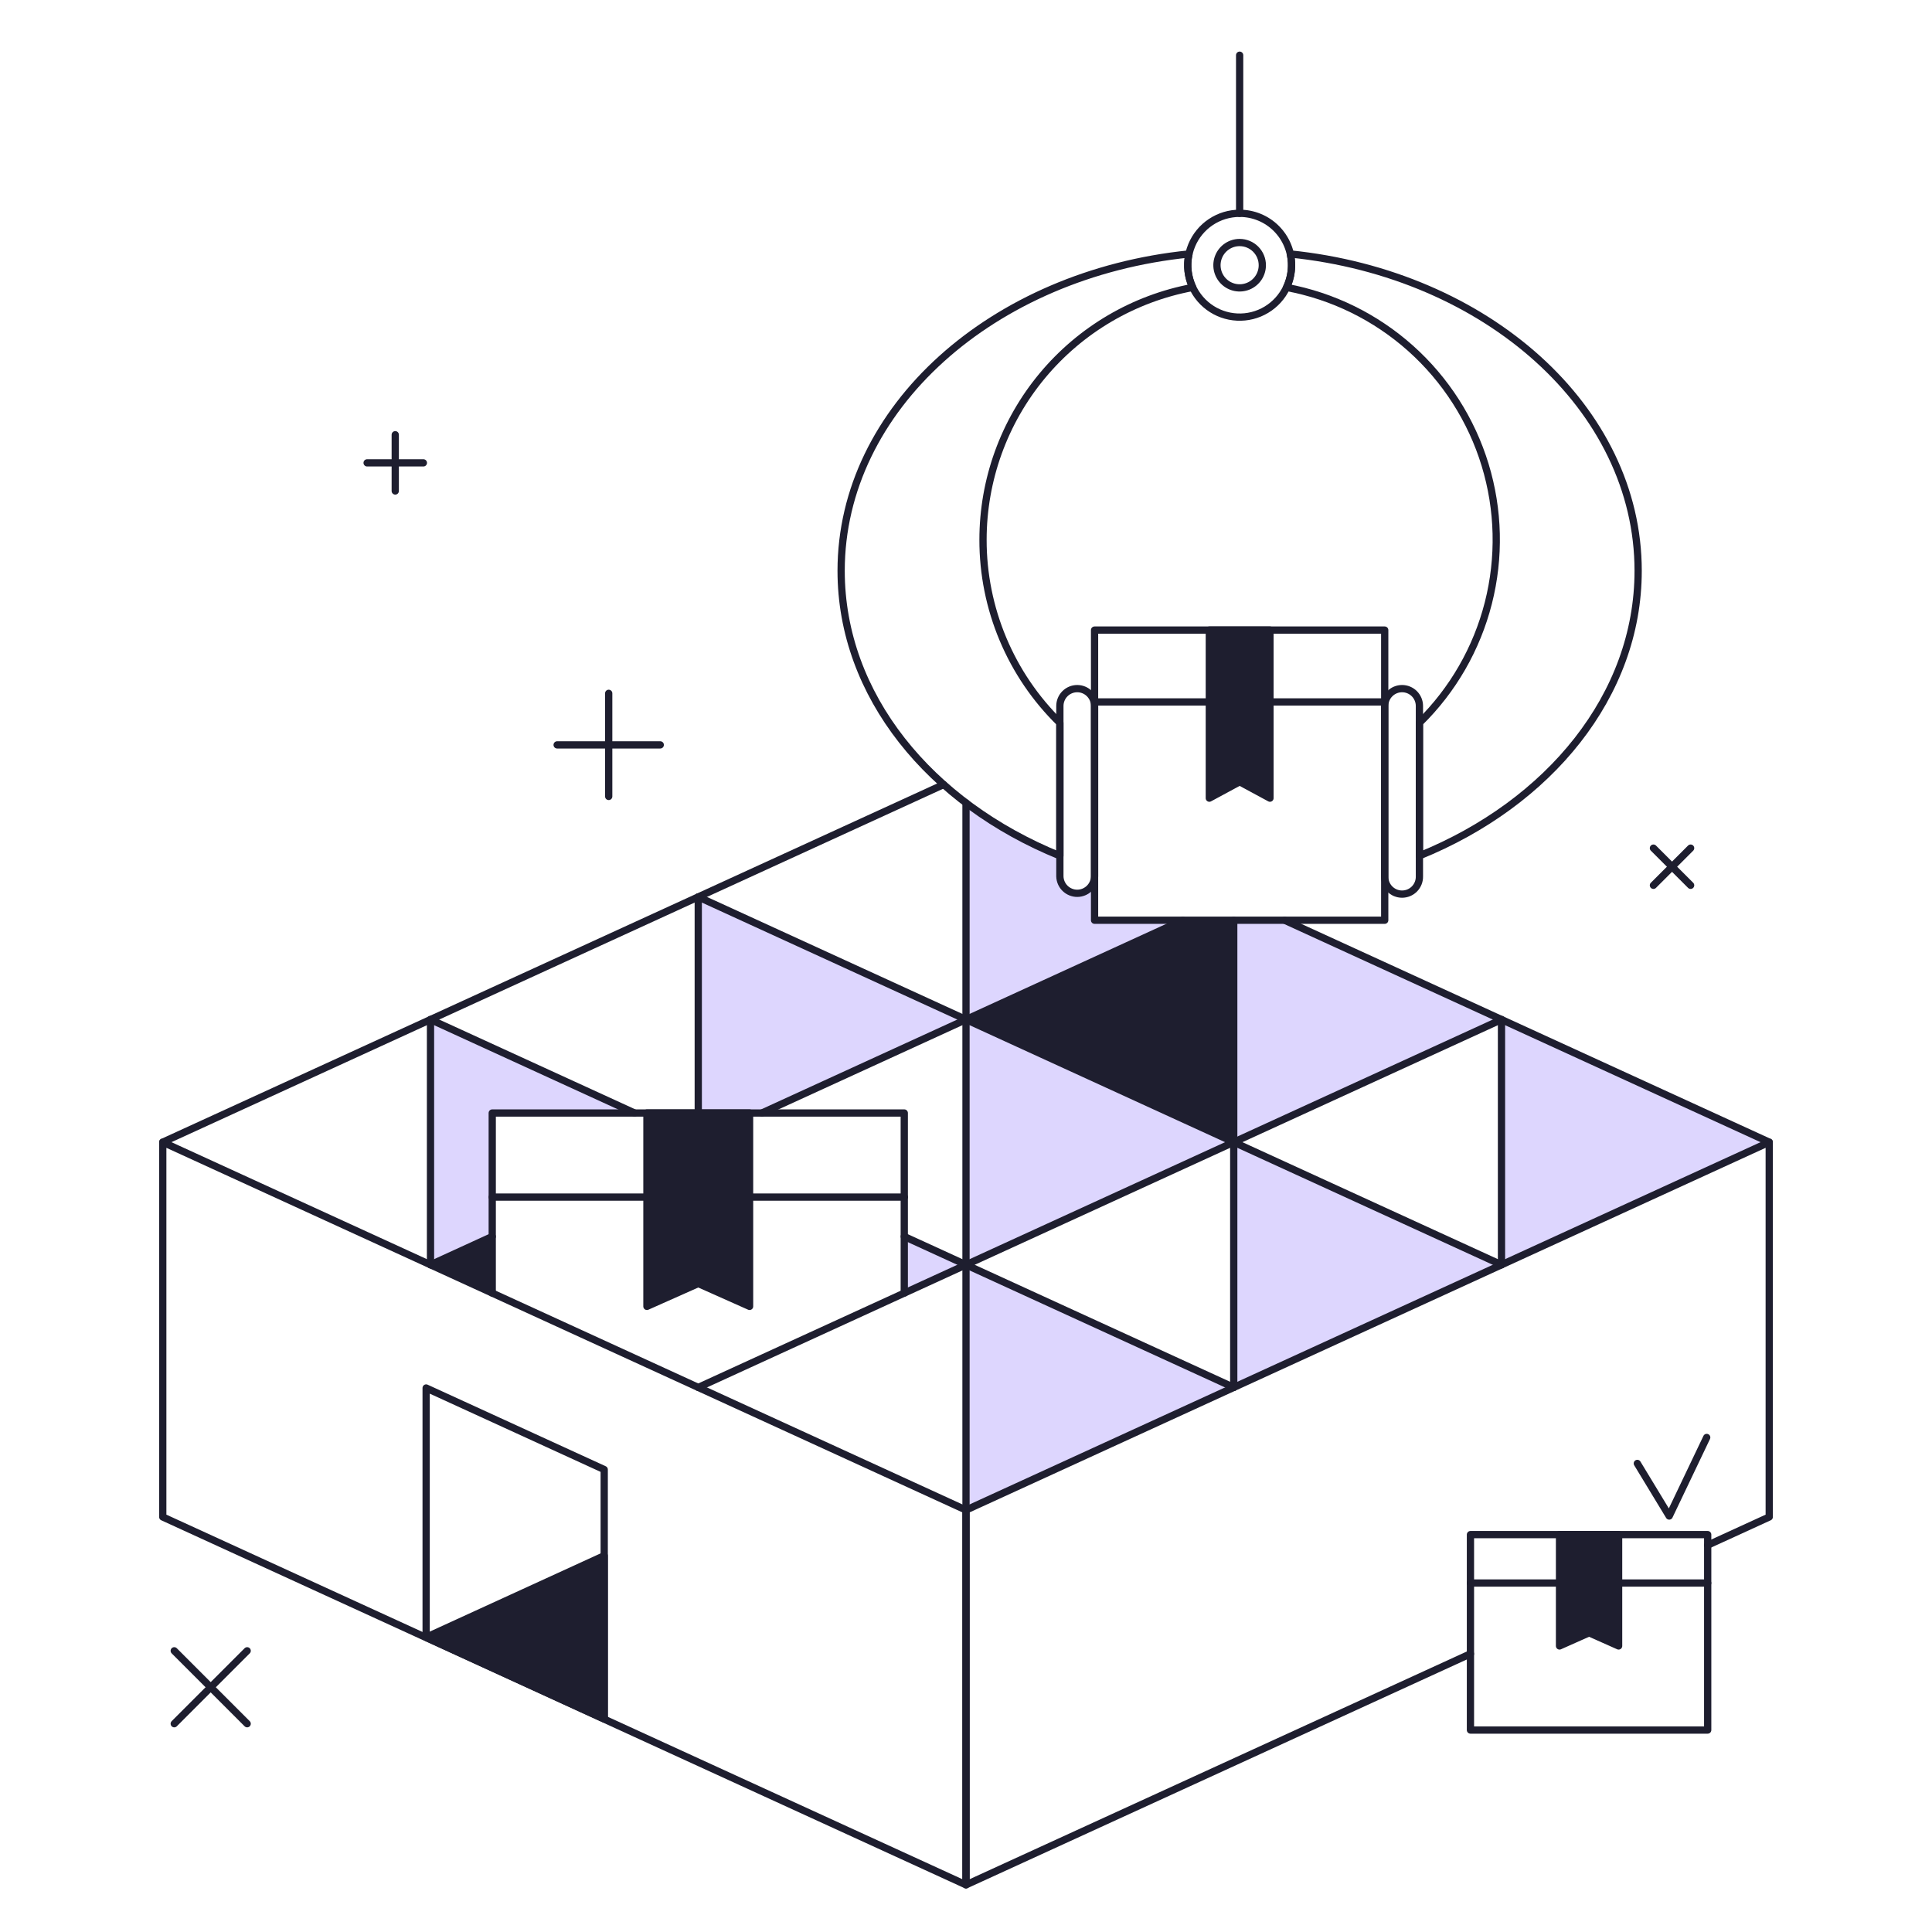 <?xml version="1.0" encoding="UTF-8"?> <svg xmlns="http://www.w3.org/2000/svg" fill="none" viewBox="0.125 0.125 199.75 199.75" stroke-width="0.75"><g id="sorting-center--e-commerce-sorting-center"><g id="room"><path id="vector" fill="#ddd6fe" d="M78.901 115.199L100 105.536L72.318 92.858V115.199H78.901Z"></path><path id="vector_2" fill="#ddd6fe" d="M51.018 115.199H65.734L44.635 105.536V130.893L51.018 127.97V115.199Z"></path><path id="vector_3" fill="#ddd6fe" d="M93.618 127.97V133.816L100 130.893L93.618 127.97Z"></path><path id="vector_4" fill="#ddd6fe" d="M113.292 95.268V90.733C113.281 91.201 113.087 91.647 112.752 91.974C112.417 92.301 111.967 92.485 111.499 92.485C111.03 92.485 110.58 92.301 110.245 91.974C109.91 91.647 109.716 91.201 109.705 90.733V88.609C106.247 87.216 102.985 85.376 100.005 83.136V105.536L122.426 95.268H113.292Z"></path><path id="vector_5" fill="#ddd6fe" d="M132.944 95.268H127.682V118.214L155.365 105.536L132.944 95.268Z"></path><path id="vector_6" fill="#ddd6fe" d="M183.047 118.214L155.365 105.536V130.893L183.047 118.214Z"></path><path id="vector_7" fill="#1e1e2f" d="M122.421 95.268L100 105.536L127.682 118.214V95.268H122.421Z"></path><path id="vector_8" fill="#ddd6fe" d="M100 105.536V130.893L127.682 118.214L100 105.536Z"></path><path id="vector_9" fill="#ddd6fe" d="M127.682 118.214V143.571L155.365 130.893L127.682 118.214Z"></path><path id="vector_10" fill="#1e1e2f" d="M51.018 127.97L44.635 130.893L51.018 133.816V127.97Z"></path><path id="vector_11" fill="#ddd6fe" d="M100 130.893V156.249L127.682 143.571L100 130.893Z"></path><path id="vector_12" stroke="#1e1e2f" stroke-linecap="round" stroke-linejoin="round" d="M176.683 159.88L183.047 156.966V118.214L100 156.249V195L152.155 171.114"></path><path id="vector_13" stroke="#1e1e2f" stroke-linecap="round" stroke-linejoin="round" d="M16.953 118.214V156.966L100 195V156.249L16.953 118.214Z"></path><path id="vector_14" stroke="#1e1e2f" stroke-linecap="round" stroke-linejoin="round" d="M62.595 152.062L44.184 143.63V169.402L62.595 177.835V152.062Z"></path><path id="vector_15" fill="#1e1e2f" d="M44.184 169.402L62.595 160.97V177.835L44.184 169.402Z"></path><path id="vector_16" stroke="#1e1e2f" stroke-linecap="round" stroke-linejoin="round" d="M44.184 169.402L62.595 160.97V177.835L44.184 169.402Z"></path><g id="group"><path id="vector_17" stroke="#1e1e2f" stroke-linecap="round" stroke-linejoin="round" d="M93.618 133.816V115.199H51.018V133.816"></path><path id="vector_18" stroke="#1e1e2f" stroke-linecap="round" stroke-linejoin="round" d="M51.018 123.892H93.618"></path><path id="vector_19" fill="#1e1e2f" d="M67.011 115.199V135.193L72.318 132.83L77.624 135.193V115.199H67.011Z"></path><path id="vector_20" stroke="#1e1e2f" stroke-linecap="round" stroke-linejoin="round" d="M67.011 115.199V135.193L72.318 132.83L77.624 135.193V115.199H67.011Z"></path></g><path id="vector_21" stroke="#1e1e2f" stroke-linecap="round" stroke-linejoin="round" d="M100 83.136V156.249"></path><path id="vector_22" stroke="#1e1e2f" stroke-linecap="round" stroke-linejoin="round" d="M132.944 95.268L183.047 118.214"></path><path id="vector_23" stroke="#1e1e2f" stroke-linecap="round" stroke-linejoin="round" d="M16.953 118.214L97.686 81.239"></path><path id="vector_24" stroke="#1e1e2f" stroke-linecap="round" stroke-linejoin="round" d="M72.318 92.858L155.365 130.893"></path><path id="vector_25" stroke="#1e1e2f" stroke-linecap="round" stroke-linejoin="round" d="M93.618 127.97L127.682 143.571"></path><path id="vector_26" stroke="#1e1e2f" stroke-linecap="round" stroke-linejoin="round" d="M44.635 105.536L65.734 115.199"></path><path id="vector_27" stroke="#1e1e2f" stroke-linecap="round" stroke-linejoin="round" d="M51.018 127.97L44.635 130.893"></path><path id="vector_28" stroke="#1e1e2f" stroke-linecap="round" stroke-linejoin="round" d="M122.421 95.268L78.901 115.199"></path><path id="vector_29" stroke="#1e1e2f" stroke-linecap="round" stroke-linejoin="round" d="M155.365 105.536L72.318 143.571"></path><path id="vector_30" stroke="#1e1e2f" stroke-linecap="round" stroke-linejoin="round" d="M44.635 105.536V130.893"></path><path id="vector_31" stroke="#1e1e2f" stroke-linecap="round" stroke-linejoin="round" d="M155.365 105.536V130.893"></path><path id="vector_32" stroke="#1e1e2f" stroke-linecap="round" stroke-linejoin="round" d="M127.682 143.571V95.268"></path><path id="vector_33" stroke="#1e1e2f" stroke-linecap="round" stroke-linejoin="round" d="M72.318 115.199V92.858"></path></g><g id="product 1"><path id="vector_34" stroke="#1e1e2f" stroke-linecap="round" stroke-linejoin="round" d="M143.291 65.269H113.292V95.268H143.291V65.269Z"></path><path id="vector_35" fill="#1e1e2f" d="M125.158 65.269V82.647L128.292 80.954L131.427 82.647V65.269H125.158Z"></path><path id="vector_36" stroke="#1e1e2f" stroke-linecap="round" stroke-linejoin="round" d="M125.158 65.269V82.647L128.292 80.954L131.427 82.647V65.269H125.158Z"></path><path id="vector_37" stroke="#1e1e2f" stroke-linecap="round" stroke-linejoin="round" d="M113.292 72.7H143.292"></path></g><g id="grabbing claw"><path id="vector_38" stroke="#1e1e2f" stroke-linecap="round" stroke-linejoin="round" d="M101.759 55.934C101.76 49.738 103.928 43.738 107.888 38.973C111.848 34.208 117.35 30.979 123.441 29.844C122.931 28.765 122.794 27.548 123.052 26.383C102.771 28.446 87.09 42.326 87.09 59.141C87.09 72.017 96.29 83.163 109.705 88.609V74.862C107.186 72.396 105.185 69.451 103.821 66.2C102.456 62.95 101.755 59.459 101.759 55.934Z"></path><path id="vector_39" stroke="#1e1e2f" stroke-linecap="round" stroke-linejoin="round" d="M133.532 26.383C133.79 27.548 133.653 28.765 133.143 29.844C137.915 30.731 142.352 32.91 145.971 36.144C149.591 39.378 152.253 43.543 153.67 48.185C155.086 52.828 155.202 57.77 154.005 62.473C152.808 67.177 150.343 71.462 146.879 74.862V88.609C160.293 83.163 169.494 72.017 169.494 59.141C169.494 42.326 153.813 28.446 133.532 26.383Z"></path><path id="vector_40" stroke="#1e1e2f" stroke-linecap="round" stroke-linejoin="round" d="M111.5 71.322C111.024 71.322 110.568 71.511 110.231 71.847C109.895 72.184 109.706 72.64 109.706 73.116V90.732C109.717 91.2 109.911 91.646 110.246 91.973C110.581 92.3 111.031 92.484 111.499 92.484C111.968 92.484 112.418 92.3 112.753 91.973C113.088 91.646 113.282 91.2 113.293 90.732V73.116C113.293 72.64 113.104 72.184 112.768 71.848C112.432 71.511 111.976 71.322 111.5 71.322Z"></path><path id="vector_41" stroke="#1e1e2f" stroke-linecap="round" stroke-linejoin="round" d="M145.085 71.322C144.609 71.322 144.153 71.511 143.817 71.848C143.481 72.184 143.292 72.64 143.292 73.116V90.732C143.286 90.971 143.329 91.209 143.416 91.431C143.504 91.654 143.635 91.857 143.802 92.028C143.969 92.199 144.169 92.335 144.389 92.428C144.61 92.52 144.846 92.568 145.085 92.568C145.325 92.568 145.561 92.52 145.782 92.428C146.002 92.335 146.202 92.199 146.369 92.028C146.536 91.857 146.667 91.654 146.755 91.431C146.842 91.209 146.885 90.971 146.879 90.732V73.116C146.879 72.64 146.69 72.184 146.354 71.847C146.017 71.511 145.561 71.322 145.085 71.322Z"></path><path id="vector_42" stroke="#1e1e2f" stroke-linecap="round" stroke-linejoin="round" d="M128.292 22.179C127.231 22.179 126.193 22.494 125.31 23.084C124.428 23.673 123.74 24.511 123.334 25.492C122.927 26.473 122.821 27.552 123.028 28.593C123.235 29.634 123.746 30.59 124.497 31.341C125.248 32.092 126.204 32.603 127.245 32.81C128.286 33.017 129.365 32.911 130.346 32.505C131.327 32.098 132.165 31.41 132.754 30.528C133.344 29.645 133.659 28.608 133.659 27.546C133.659 26.123 133.094 24.758 132.087 23.751C131.081 22.744 129.715 22.179 128.292 22.179Z"></path><path id="vector_43" stroke="#1e1e2f" stroke-linecap="round" stroke-linejoin="round" d="M128.292 22.179V5.832"></path><path id="vector_44" stroke="#1e1e2f" stroke-linecap="round" stroke-linejoin="round" d="M128.292 25.2C127.828 25.2 127.375 25.337 126.989 25.595C126.603 25.852 126.302 26.218 126.125 26.647C125.947 27.075 125.901 27.547 125.991 28.002C126.081 28.457 126.305 28.875 126.632 29.203C126.96 29.531 127.378 29.754 127.833 29.845C128.288 29.935 128.76 29.889 129.188 29.712C129.617 29.534 129.983 29.234 130.241 28.848C130.498 28.462 130.636 28.009 130.636 27.545C130.636 27.237 130.576 26.932 130.458 26.648C130.34 26.363 130.167 26.105 129.95 25.887C129.732 25.669 129.474 25.496 129.189 25.378C128.905 25.261 128.6 25.2 128.292 25.2Z"></path></g><g id="product 2"><path id="vector_45" stroke="#1e1e2f" stroke-linecap="round" stroke-linejoin="round" d="M176.684 158.789H152.155V178.995H176.684V158.789Z"></path><path id="vector_46" stroke="#1e1e2f" stroke-linecap="round" stroke-linejoin="round" d="M152.155 163.795H176.683"></path><path id="vector_47" fill="#1e1e2f" d="M161.364 158.789V170.301L164.419 168.941L167.474 170.301V158.789H161.364Z"></path><path id="vector_48" stroke="#1e1e2f" stroke-linecap="round" stroke-linejoin="round" d="M161.364 158.789V170.301L164.419 168.941L167.474 170.301V158.789H161.364Z"></path></g><g id="elements"><g id="group_2"><path id="vector_49" stroke="#1e1e2f" stroke-linecap="round" stroke-linejoin="round" d="M57.728 77.139H68.39"></path><path id="vector_50" stroke="#1e1e2f" stroke-linecap="round" stroke-linejoin="round" d="M63.059 82.47V71.808"></path></g><g id="group_3"><path id="vector_51" stroke="#1e1e2f" stroke-linecap="round" stroke-linejoin="round" d="M18.14 170.801L25.68 178.341"></path><path id="vector_52" stroke="#1e1e2f" stroke-linecap="round" stroke-linejoin="round" d="M18.14 178.341L25.68 170.801"></path></g><g id="group_4"><path id="vector_53" stroke="#1e1e2f" stroke-linecap="round" stroke-linejoin="round" d="M171.073 87.812L174.919 91.657"></path><path id="vector_54" stroke="#1e1e2f" stroke-linecap="round" stroke-linejoin="round" d="M171.073 91.657L174.919 87.812"></path></g><path id="vector_55" stroke="#1e1e2f" stroke-linecap="round" stroke-linejoin="round" d="M169.409 151.43L172.706 156.867L176.582 148.744"></path><g id="group_5"><path id="vector_56" stroke="#1e1e2f" stroke-linecap="round" stroke-linejoin="round" d="M38.082 47.98H43.898"></path><path id="vector_57" stroke="#1e1e2f" stroke-linecap="round" stroke-linejoin="round" d="M40.99 50.888V45.072"></path></g></g></g></svg> 